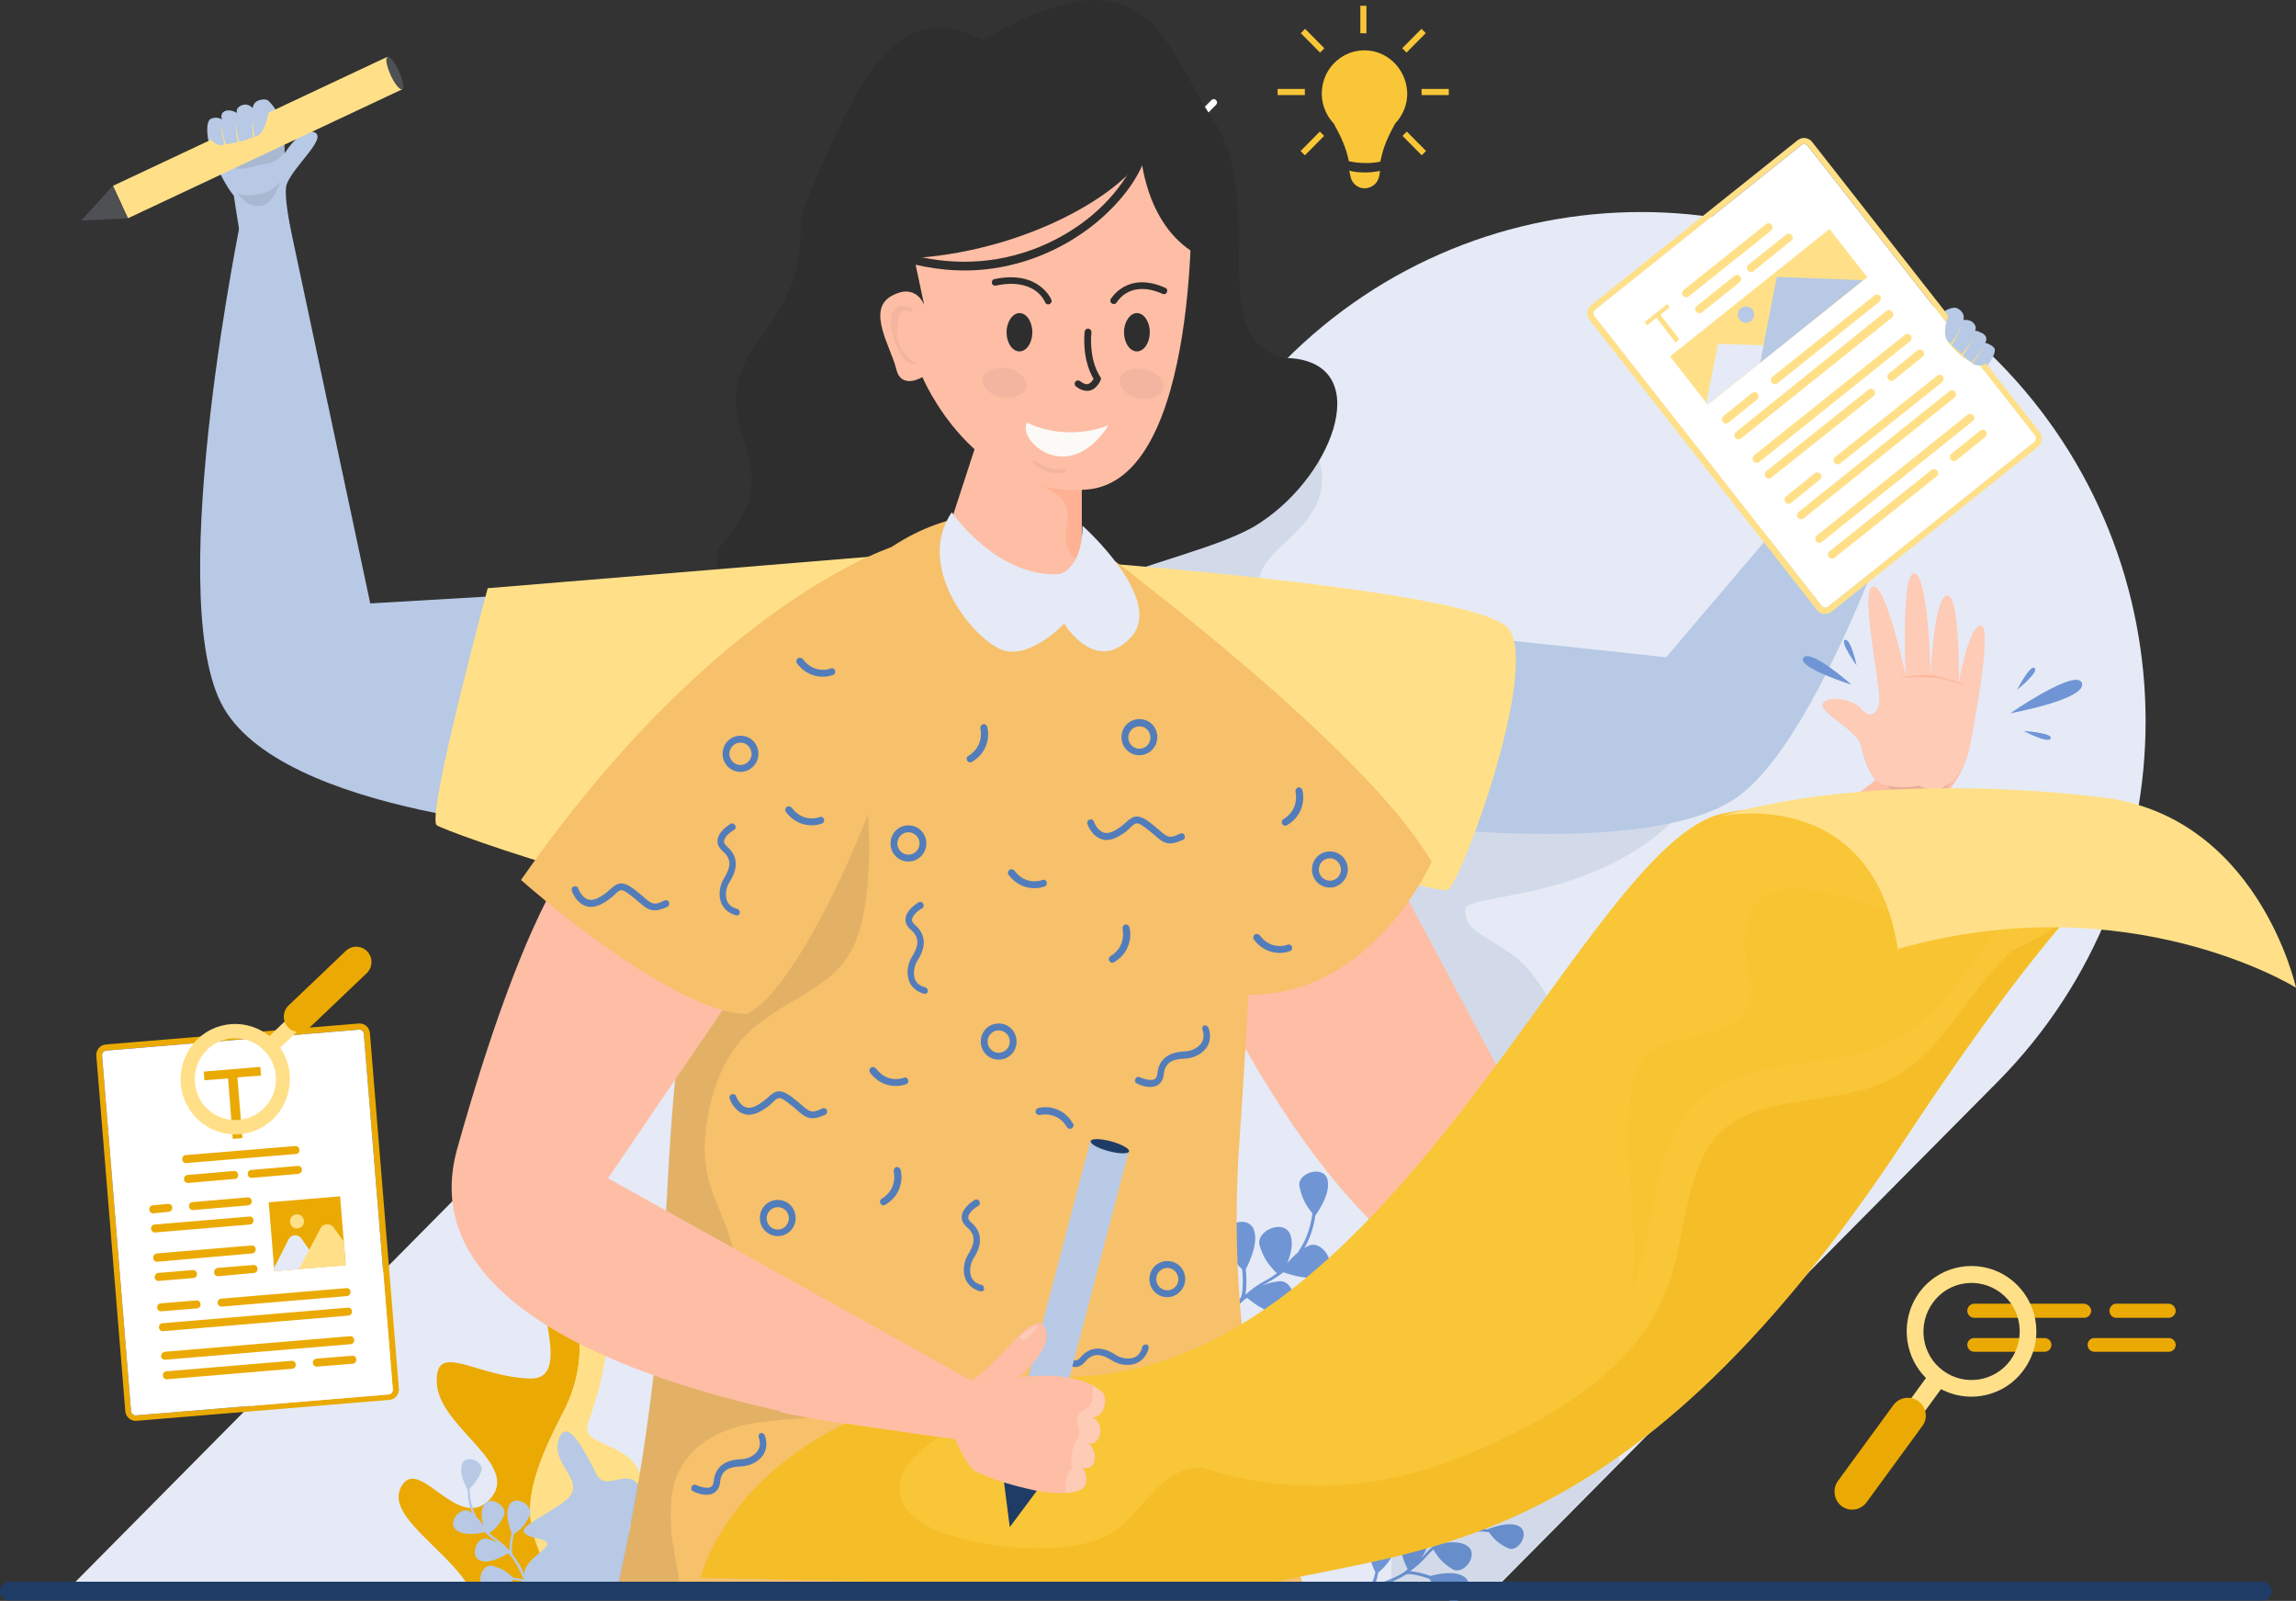 <svg id="image_5" viewBox="0 0 525 366" fill="none" xmlns="http://www.w3.org/2000/svg">
            <rect x="0" y="0" width="525" height="366" fill="#333333" stroke="none"/>
            <defs>
                <clipPath id="clip0_808_3422">
                    <rect width="525" height="366" fill="white"></rect>
                </clipPath>
            </defs>
            <style>
                @-webkit-keyframes lamp_img5 {
                    0% {
                        opacity: 0;
                    }

                    70% {
                        opacity: 1;
                    }

                    72.5% {
                        opacity: 0;
                    }

                    75% {
                        opacity: 1;
                    }

                    100% {
                        opacity: 0;
                    }

                }

                @keyframes lamp_img5 {
                    0% {
                        opacity: 0;
                    }

                    70% {
                        opacity: 1;
                    }

                    72.5% {
                        opacity: 0;
                    }

                    75% {
                        opacity: 1;
                    }

                    100% {
                        opacity: 0;
                    }

                }

                #image_5 .lamp {
                    -webkit-animation: lamp_img5 5s ease-in-out infinite;
                    animation: lamp_img5 5s ease-in-out infinite;
                }

                @-webkit-keyframes hand1_img5 {
                    0% {
                        -webkit-transform: rotate(0);
                        transform: rotate(0);
                    }

                    50% {
                        -webkit-transform: rotate(-5deg);
                        transform: rotate(-5deg);
                    }

                    100% {
                        -webkit-transform: rotate(0);
                        transform: rotate(0);
                    }
                }

                @keyframes hand1_img5 {
                    0% {
                        -webkit-transform: rotate(0);
                        transform: rotate(0);
                    }

                    50% {
                        -webkit-transform: rotate(-5deg);
                        transform: rotate(-5deg);
                    }

                    100% {
                        -webkit-transform: rotate(0);
                        transform: rotate(0);
                    }
                }

                #image_5 .hand1 {
                    -webkit-animation: hand1_img5 7s ease-in-out infinite;
                    animation: hand1_img5 7s ease-in-out infinite;
                    -webkit-transform-origin: 250px 250px;
                    -ms-transform-origin: 250px 250px;
                    transform-origin: 250px 250px;
                }

                @-webkit-keyframes hand2_img5 {
                    0% {
                        -webkit-transform: rotate(0);
                        transform: rotate(0);
                    }

                    50% {
                        -webkit-transform: rotate(-3deg);
                        transform: rotate(-3deg);
                    }

                    100% {
                        -webkit-transform: rotate(0);
                        transform: rotate(0);
                    }
                }

                @keyframes hand2_img5 {
                    0% {
                        -webkit-transform: rotate(0);
                        transform: rotate(0);
                    }

                    50% {
                        -webkit-transform: rotate(-3deg);
                        transform: rotate(-3deg);
                    }

                    100% {
                        -webkit-transform: rotate(0);
                        transform: rotate(0);
                    }
                }

                #image_5 .hand2 {
                    -webkit-animation: hand2_img5 5s ease-in-out infinite;
                    animation: hand2_img5 5s ease-in-out infinite;
                    -webkit-transform-origin: 250px 250px;
                    -ms-transform-origin: 250px 250px;
                    transform-origin: 250px 250px;
                }

                @-webkit-keyframes magn1_img5 {
                    0% {
                        -webkit-transform: translateX(0);
                        transform: translateX(0);
                    }

                    50% {
                        -webkit-transform: translateX(50px);
                        transform: translateX(50px);
                    }

                    100% {
                        -webkit-transform: translateX(0);
                        transform: translateX(0);
                    }
                }

                @keyframes magn1_img5 {
                    0% {
                        -webkit-transform: translateX(0);
                        transform: translateX(0);
                    }

                    50% {
                        -webkit-transform: translateX(50px);
                        transform: translateX(50px);
                    }

                    100% {
                        -webkit-transform: translateX(0);
                        transform: translateX(0);
                    }
                }

                #image_5 .magn1 {
                    -webkit-animation: magn1_img5 12s ease-in-out infinite;
                    animation: magn1_img5 12s ease-in-out infinite;
                }

                @-webkit-keyframes magn2_img5 {
                    0% {
                        -webkit-transform: translateY(0);
                        transform: translateY(0);
                    }

                    50% {
                        -webkit-transform: translateY(70px);
                        transform: translateY(70px);
                    }

                    100% {
                        -webkit-transform: translateY(0);
                        transform: translateY(0);
                    }
                }

                @keyframes magn2_img5 {
                    0% {
                        -webkit-transform: translateY(0);
                        transform: translateY(0);
                    }

                    50% {
                        -webkit-transform: translateY(70px);
                        transform: translateY(70px);
                    }

                    100% {
                        -webkit-transform: translateY(0);
                        transform: translateY(0);
                    }
                }

                #image_5 .magn2 {
                    -webkit-animation: magn2_img5 10s ease-in-out infinite;
                    animation: magn2_img5 10s ease-in-out infinite;
                }
            </style>
            <g clip-path="url(#clip0_808_3422)">
                <path d="M490.612 164.897C490.612 194.736 479.312 224.492 456.878 247.222L342.495 362.61H16.294L88.919 289.294L165.557 211.928L196.097 181.097L293.696 82.572C338.728 37.111 411.763 37.111 456.796 82.572C479.312 105.302 490.612 135.058 490.612 164.897Z" fill="#E5EAF6"></path>
                <path d="M106.932 362.279H124.945C125.272 360.874 125.272 359.552 124.699 358.147C121.015 348.889 117.821 343.93 128.711 323.018C136.08 308.967 131.249 296.816 127.319 290.286C117.985 289.873 132.805 315.414 121.26 315.166C108.733 314.835 99.317 306.239 99.89 316.323C100.463 326.407 119.295 334.92 112.008 342.773C104.721 350.625 95.715 332.358 91.702 339.962C88.264 346.41 101.282 353.601 106.932 362.279Z" fill="#EBAA03"></path>
                <path d="M124.699 358.147C125.273 359.552 125.273 360.875 124.945 362.28H133.133C135.753 356.246 146.725 347.65 146.806 340.128C146.888 329.466 132.642 331.119 134.361 325.746C136.08 320.291 145.333 296.734 130.267 291.031C129.121 290.617 128.138 290.369 127.319 290.287C131.25 296.817 136.08 308.967 128.711 323.018C117.74 343.848 121.015 348.807 124.699 358.147Z" fill="#FFE088"></path>
                <path d="M113.237 352.279C113.483 352.444 113.728 352.609 113.892 352.775C113.155 352.361 112.418 352.031 111.354 351.783C108.979 351.204 107.26 355.916 109.88 356.825C111.927 357.569 114.956 355.833 116.103 355.172C116.103 355.172 117.576 355.916 119.787 361.206C119.132 360.875 118.15 360.792 117.413 360.71C115.939 359.387 114.793 358.561 112.582 357.982C110.371 357.403 108.734 361.536 110.699 362.776H114.301C115.611 362.363 116.84 361.619 117.413 361.206C118.313 361.288 119.623 361.454 120.033 361.95C120.033 361.95 120.033 361.95 120.115 361.95C120.197 362.198 120.278 362.445 120.36 362.693H120.852C120.197 360.379 119.05 357.734 117.249 355.42C116.84 354.758 117.085 352.444 117.495 350.791C119.132 349.634 120.115 348.642 121.097 346.493C122.162 344.261 117.904 341.616 116.512 344.013C115.366 345.997 116.512 349.386 117.003 350.543C116.758 351.535 116.43 353.271 116.512 354.511C115.693 353.519 114.711 352.692 113.564 351.866C112.909 351.452 112.418 350.956 111.927 350.543C113.319 349.469 114.301 348.477 115.202 346.576C116.266 344.344 112.009 341.699 110.617 344.096C109.88 345.336 110.126 347.237 110.453 348.725C110.044 348.063 109.552 347.402 108.979 346.824C107.587 344.261 107.424 341.782 107.424 340.294C108.57 339.137 109.389 338.145 110.044 336.326C110.781 334.26 106.687 332.359 105.704 334.591C104.804 336.657 106.605 340.046 106.932 340.624C106.932 341.947 107.096 343.931 107.997 345.997C107.833 345.832 107.669 345.749 107.424 345.584C105.377 344.179 102.183 348.063 104.312 349.799C106.114 351.287 109.716 350.543 110.862 350.295C111.518 350.956 112.336 351.618 113.237 352.279Z" fill="#B7C9E4"></path>
                <path d="M120.606 362.114C120.77 362.362 148.69 362.114 148.69 362.114C148.69 362.114 153.521 356.163 145.333 351.782C140.748 349.302 148.772 344.756 146.234 339.962C143.696 335.168 138.537 341.285 136.409 337.069C134.198 332.771 129.613 323.183 127.73 329.217C125.846 335.168 135.017 338.888 128.958 343.351C122.899 347.815 115.448 350.046 122.817 351.699C130.35 353.353 116.676 356.163 120.606 362.114Z" fill="#B7C9E4"></path>
                <path d="M286.655 281.03C287.883 284.005 285.672 288.634 284.854 290.204C285.017 291.609 285.099 294.172 284.772 295.99C286.164 294.75 287.637 293.676 289.357 292.767C290.339 292.271 291.158 291.692 291.977 291.114C290.176 289.295 288.947 287.725 288.047 284.832C286.982 281.443 293.451 278.55 295.006 282.187C295.825 284.17 295.17 286.733 294.351 288.799C295.088 287.89 295.825 287.146 296.726 286.402C299.1 283.013 299.837 279.542 300.083 277.393C298.609 275.574 297.708 274.004 297.135 271.276C296.48 268.218 302.539 266.234 303.522 269.623C304.422 272.764 301.229 277.227 300.738 277.971C300.492 279.872 299.837 282.6 298.282 285.328C298.527 285.162 298.855 284.997 299.182 284.832C302.294 283.261 306.142 289.295 302.867 291.362C300.083 293.097 295.088 291.444 293.451 290.866C292.386 291.692 291.158 292.519 289.766 293.263C289.439 293.428 289.029 293.676 288.702 293.841C289.766 293.428 290.994 293.097 292.468 292.932C295.907 292.519 297.545 299.544 293.696 300.288C290.585 300.95 286.655 297.974 285.181 296.734C285.181 296.734 282.97 297.561 278.958 304.586C279.941 304.256 281.333 304.256 282.397 304.256C284.69 302.603 286.491 301.611 289.766 301.28C293.205 300.867 294.843 307.893 290.994 308.637C287.801 309.298 283.707 306.157 282.397 305C281.087 305 279.286 305 278.467 305.661H278.385C276.011 310.455 275.274 314.588 275.274 314.67C275.274 314.836 275.028 315.001 274.864 315.001H274.783C274.619 314.918 274.537 314.753 274.537 314.588C274.537 314.422 276.338 304.173 283.543 296.899C284.28 296.073 284.28 292.767 284.035 290.204C281.988 288.221 280.678 286.65 279.613 283.509C278.631 280.286 285.099 277.393 286.655 281.03Z" fill="#6F95D5"></path>
                <path d="M334.88 360.544C332.751 358.973 328.575 359.883 327.101 360.296C325.955 359.883 323.908 359.304 322.434 359.221C323.662 358.312 324.891 357.32 325.955 356.08C326.528 355.419 327.183 354.758 327.756 354.262C328.821 356.08 329.885 357.403 332.096 358.725C334.634 360.296 338.237 355.502 335.617 353.518C334.225 352.444 331.932 352.526 330.131 352.774C331.031 352.361 331.768 351.865 332.505 351.286C335.698 349.964 338.646 350.046 340.447 350.294C341.594 351.865 342.658 352.939 344.787 353.931C347.161 355.089 349.945 350.46 347.407 348.972C345.032 347.649 340.857 349.385 340.12 349.633C338.482 349.468 336.19 349.468 333.651 350.212C333.815 350.046 334.061 349.799 334.225 349.551C336.108 347.319 332.014 342.938 329.639 345.252C327.674 347.236 328.002 351.617 328.166 353.105C327.265 353.849 326.364 354.675 325.546 355.667C325.3 355.915 325.054 356.163 324.891 356.411C325.464 355.584 325.955 354.675 326.364 353.518C327.429 350.708 322.025 348.063 320.633 351.038C319.487 353.435 321.124 357.32 321.861 358.725C321.861 358.725 320.715 360.379 314.246 362.362C314.738 361.618 314.983 360.461 315.147 359.552C316.948 357.981 318.095 356.659 318.995 354.097C320.06 351.286 314.656 348.641 313.264 351.617C312.118 354.097 313.837 358.147 314.492 359.469C314.246 360.544 313.837 362.032 313.264 362.528C313.264 362.528 313.264 362.528 313.264 362.61C308.924 363.602 305.486 363.437 305.404 363.437C305.24 363.437 305.076 363.519 305.076 363.685V363.767C305.076 363.933 305.24 364.015 305.322 364.015C305.404 364.015 314.083 364.511 321.37 360.048C322.189 359.552 324.891 360.296 326.856 360.957C328.084 363.024 329.066 364.429 331.441 365.917C333.897 367.239 337.5 362.445 334.88 360.544Z" fill="#6F95D5"></path>
                <path d="M273.962 28.103L278.056 23.97C278.384 23.639 278.384 23.226 278.056 22.895C277.729 22.565 277.319 22.565 276.992 22.895L272.898 27.028L268.804 22.895C268.477 22.565 268.067 22.565 267.74 22.895C267.412 23.226 267.412 23.639 267.74 23.97L271.834 28.103L267.74 32.236C267.412 32.566 267.412 32.979 267.74 33.31C267.904 33.475 268.067 33.558 268.313 33.558C268.477 33.558 268.722 33.475 268.886 33.31L272.98 29.177L277.074 33.31C277.238 33.475 277.401 33.558 277.647 33.558C277.811 33.558 278.056 33.475 278.22 33.31C278.548 32.979 278.548 32.566 278.22 32.236L273.962 28.103Z" fill="white"></path>
                <path opacity="0.1" d="M444.023 177.626C442.959 179.94 421.998 217.549 420.934 219.863C418.395 225.566 415.448 231.022 410.944 235.402C407.833 238.461 403.903 240.527 399.809 242.015C390.966 245.156 380.732 245.734 371.643 243.255C367.631 242.098 363.701 240.279 360.672 237.303C356.905 233.584 354.613 228.542 351.583 224.327C350.109 222.26 348.472 220.359 346.425 218.706C344.214 216.97 341.758 215.648 339.383 214.16C336.927 212.589 334.88 211.019 335.044 207.795C335.208 203.084 388.019 208.126 397.68 158.367C398.581 153.573 333.488 184.321 331.032 180.106C326.119 171.592 318.423 165.145 310.89 159.028C307.123 155.97 303.193 152.912 299.509 149.771C296.07 146.795 292.304 143.572 289.765 139.687C287.964 137.042 287.063 133.901 288.373 130.76C289.602 127.785 292.222 125.635 294.432 123.486C297.134 120.924 299.918 118.196 301.31 114.642C303.111 110.179 302.211 105.137 300.082 100.921C297.298 95.631 292.959 91.499 288.537 87.531L245.306 131.173C250.955 139.439 256.769 147.705 261.436 156.631C271.425 175.56 277.893 196.141 285.917 215.896C294.023 235.816 330.622 249.619 335.863 270.531C341.103 291.443 316.785 318.719 317.849 340.21C318.177 347.484 318.259 354.757 318.095 362.031H342.822L370.415 334.176C368.777 329.795 364.602 305.247 368.368 302.354C414.629 266.894 453.93 187.627 444.023 177.626Z" fill="#274675"></path>
                <path opacity="0.5" d="M193.15 76.291H230.568C235.644 76.291 239.656 80.424 239.656 85.466V123.239C239.656 128.364 235.562 132.414 230.568 132.414H193.15C188.073 132.414 184.061 128.281 184.061 123.239V85.466C184.061 80.424 188.155 76.291 193.15 76.291Z" fill="#E7DED9"></path>
                <path d="M313.919 190.604L342.249 243.669L429.858 177.627L439.111 190.439C439.111 190.439 379.34 303.512 341.676 296.238C304.094 288.965 273.062 216.641 273.062 216.641L313.919 190.604Z" fill="#FEBEA5"></path>
                <path d="M450.409 170.771C450.082 172.176 449.673 173.498 449.181 174.738C447.626 178.458 445.497 180.855 445.497 180.855L428.876 206.147C423.308 207.47 421.67 189.203 420.36 188.955C420.36 188.955 427.238 181.599 429.94 179.284L429.858 179.202C428.794 178.623 427.729 176.97 426.911 174.986C426.338 173.581 425.928 172.093 425.601 170.605C424.946 166.968 415.775 162.918 416.84 160.852C417.904 158.868 423.881 159.777 425.764 162.174C427.648 164.571 429.776 162.836 429.776 159.943C429.776 155.397 425.273 134.567 428.303 134.071C431.332 133.576 435.753 154.322 435.753 154.322C435.753 154.322 434.689 130.021 437.882 131.096C441.075 132.17 441.485 154.57 441.485 154.57C441.485 154.57 442.14 136.799 445.169 136.138C448.199 135.477 447.953 155.893 447.953 155.893C447.953 155.893 450.082 143.412 452.866 142.998C455.732 142.502 451.556 164.985 450.409 170.771Z" fill="#FEBEA5"></path>
                <path opacity="0.1" d="M433.543 181.677C435.263 182.835 437.473 183 439.439 182.752C441.404 182.504 443.451 181.677 444.924 180.272C445.334 179.859 445.661 179.363 445.989 178.867C445.743 179.115 445.497 179.28 445.252 179.446C442.14 181.677 438.538 179.528 438.538 179.528C437.801 180.024 434.362 180.19 431.496 179.611C432.151 180.355 432.725 181.099 433.543 181.677Z" fill="#231F20"></path>
                <path opacity="0.2" d="M450.415 170.767C450.087 172.172 449.678 173.494 449.187 174.734C448.204 176.47 446.812 178.371 445.338 179.445C442.227 181.677 438.624 179.528 438.624 179.528C437.806 180.107 433.057 180.272 430.027 179.197L429.945 179.115C428.881 178.536 427.817 176.883 426.998 174.899C426.425 173.494 426.015 172.006 425.688 170.519C425.033 166.882 415.862 162.832 416.927 160.765C417.991 158.781 423.968 159.691 425.851 162.088C427.735 164.485 429.863 162.749 429.863 159.856C429.863 155.31 425.36 134.481 428.39 133.985C431.419 133.489 435.841 154.235 435.841 154.235C435.841 154.235 434.776 129.935 437.969 131.009C441.163 132.084 441.572 154.483 441.572 154.483C441.572 154.483 442.227 136.712 445.256 136.051C448.286 135.39 448.04 155.806 448.04 155.806C448.04 155.806 450.169 143.325 452.953 142.912C455.737 142.498 451.561 164.981 450.415 170.767Z" fill="white"></path>
                <path opacity="0.5" d="M449.345 156.88C448.117 156.384 446.888 155.971 445.66 155.64C444.432 155.31 443.204 154.979 441.976 154.897C440.748 154.814 439.438 154.814 438.127 154.814C436.817 154.814 435.589 154.979 434.279 155.145C435.507 154.731 436.817 154.566 438.046 154.401C439.356 154.318 440.666 154.318 441.894 154.401C443.204 154.566 444.432 154.897 445.66 155.31C447.052 155.64 448.28 156.219 449.345 156.88Z" fill="#FEA783"></path>
                <path d="M224.672 9.174C263.073 -13.06 265.775 10.001 277.483 27.524C290.093 45.956 274.863 78.275 293.859 81.829C314.492 82.242 305.568 108.113 288.128 119.52C279.694 125.223 260.125 129.025 251.365 133.902C237.2 143.325 211.081 148.119 191.43 144.73C171.616 141.92 158.188 130.926 166.048 123.239C182.178 104.228 157.942 97.285 174.072 77.035C187.091 59.181 180.786 54.056 184.47 45.791C196.097 18.514 204.612 -1.158 224.672 9.174Z" fill="#2E2E2E"></path>
                <g class="hand1">
                    <path d="M162.609 133.406L84.662 137.952L65.175 46.369L55.513 48.022C55.513 48.022 37.418 134.563 50.519 160.682C63.619 186.801 132.315 190.108 132.315 190.108L162.609 133.406Z" fill="#B7C9E4"></path>
                    <path d="M47.571 31.738C47.735 32.73 48.144 34.135 48.881 36.202C48.881 36.202 48.881 36.202 48.881 36.119C49.209 37.111 49.7 38.185 50.109 39.177C50.928 40.913 51.665 42.153 52.238 43.062C53.057 44.302 53.466 44.715 53.466 44.715C53.466 44.715 56.25 63.644 57.315 65.875C59.28 67.694 67.713 63.891 67.713 63.891C68.941 61.908 64.274 45.542 65.584 42.07C67.14 37.938 75 31.49 71.889 30.25C68.777 29.011 65.093 35.044 65.093 35.044C65.093 35.044 65.093 34.962 65.093 34.797C65.093 33.805 65.011 30.085 63.783 26.779C63.455 25.87 63.046 25.043 62.473 24.299C62.391 24.134 62.309 24.051 62.145 23.886C61.981 23.638 61.736 23.473 61.572 23.225L61.49 23.142C61.408 23.059 61.245 22.977 61.163 22.894C60.835 22.729 60.344 22.646 59.689 22.811C57.724 23.142 57.806 24.795 57.806 24.795C57.806 24.795 56.905 23.473 55.349 24.051C53.712 24.63 54.203 25.87 54.203 25.87C54.203 25.87 52.811 24.878 51.501 25.374C50.109 25.952 50.764 27.358 50.764 27.358C50.764 27.358 49.864 26.531 48.308 27.11C46.834 27.688 47.571 31.738 47.571 31.738Z" fill="#B7C9E4"></path>
                    <path opacity="0.1" d="M54.203 44.054C55.513 44.963 57.97 44.633 60.18 44.137C61.9 43.723 63.21 42.649 64.111 41.574C64.029 41.905 63.865 42.153 63.783 42.484C63.455 43.227 62.063 46.699 59.771 47.03C56.25 47.526 54.94 44.55 54.203 44.219C54.203 44.137 54.203 44.137 54.203 44.054Z" fill="#231F20"></path>
                    <path opacity="0.1" d="M50.026 34.219C50.599 34.715 51.173 40.005 57.395 38.186C60.834 37.194 63.045 37.773 65.092 34.715C65.092 33.723 65.01 30.003 63.782 26.697C62.717 26.449 61.899 26.118 61.653 25.705C60.67 24.217 61.817 28.763 59.524 30.665C57.805 32.07 52.974 32.896 51.664 33.062C49.289 33.475 48.225 31.326 48.225 31.326C48.225 31.326 49.453 33.723 50.026 34.219Z" fill="#231F20"></path>
                    <path d="M88.631 12.96L25.839 42.483L29.261 49.901L92.053 20.378L88.631 12.96Z" fill="#FFE088"></path>
                    <path d="M25.791 42.483L29.23 49.922L18.586 50.418L25.791 42.483Z" fill="#4E5054"></path>
                    <path d="M91.212 16.282C92.113 18.348 92.522 20.167 91.949 20.415C91.458 20.663 90.23 19.175 89.329 17.191C88.428 15.125 88.019 13.306 88.592 13.059C89.083 12.728 90.311 14.216 91.212 16.282Z" fill="#4E5054"></path>
                    <path d="M61.408 25.54C61.408 25.54 60.671 31.491 57.724 31.408C57.724 31.408 55.595 32.317 54.858 32.483C53.794 32.731 50.437 33.227 50.437 33.227C50.437 33.227 48.062 32.896 47.816 30.499C47.571 28.102 49.454 26.779 50.764 27.358C50.764 27.358 52.238 24.713 54.203 25.87C54.203 25.87 55.431 23.308 57.806 24.713C57.806 24.796 60.508 23.308 61.408 25.54Z" fill="#B7C9E4"></path>
                    <path d="M51.338 33.227C51.092 33.227 50.764 33.227 50.519 33.227C50.764 33.144 51.01 33.144 51.338 33.061C51.092 32.235 50.928 31.408 50.764 30.582C50.601 29.672 50.601 28.763 50.601 27.854C50.601 28.763 50.764 29.672 50.928 30.499C51.092 31.326 51.338 32.152 51.665 32.896C51.665 32.896 51.665 32.979 51.665 33.061C52.075 32.979 52.484 32.896 52.893 32.813C53.385 32.731 53.876 32.565 54.367 32.483C54.203 31.656 54.039 30.83 53.958 29.92C53.876 29.011 53.876 28.019 53.958 27.027C53.876 28.019 53.958 28.928 54.121 29.838C54.285 30.747 54.449 31.573 54.695 32.4C54.858 32.4 55.022 32.317 55.186 32.317C55.923 32.152 56.66 31.904 57.397 31.656C57.56 31.573 57.724 31.573 57.888 31.491C57.724 30.582 57.724 29.672 57.724 28.763C57.724 27.854 57.806 26.862 57.97 25.87C57.806 26.862 57.806 27.771 57.888 28.68C57.97 29.59 58.051 30.416 58.215 31.243V31.326C58.297 31.326 58.379 31.243 58.461 31.243C58.788 31.078 59.198 30.995 59.525 30.747C58.87 31.243 58.133 31.573 57.478 31.904C56.742 32.235 56.005 32.4 55.268 32.648C54.531 32.813 53.712 32.979 52.975 33.061L51.829 33.227C51.747 33.227 51.665 33.227 51.665 33.227C51.419 33.227 51.338 33.227 51.338 33.227Z" fill="#FFE088"></path>
                    <path d="M214.766 125.966L111.518 134.479C111.518 134.479 97.599 185.974 99.809 188.619C100.874 189.859 161.954 211.68 182.096 207.051C205.268 201.678 214.766 125.966 214.766 125.966Z" fill="#FFE088"></path>
                </g>
                <g class="hand2">
                    <path d="M323.252 144.068L380.976 150.268L433.787 88.193L441.238 93.648C441.238 93.648 419.54 165.559 397.679 181.925C375.817 198.291 304.502 186.636 304.502 186.636L323.252 144.068Z" fill="#B7C9E4"></path>
                    <path d="M454.583 83.4C454.01 84.144 453.109 85.219 451.635 86.624C450.899 87.368 450.08 88.029 449.261 88.69C447.787 89.847 446.723 90.591 445.904 91.004C444.676 91.748 444.185 91.831 444.185 91.831C444.185 91.831 434.114 106.626 432.23 108.032C429.856 108.775 424.37 101.998 424.37 101.998C424.124 99.849 434.85 88.112 435.26 84.557C435.669 80.424 431.739 71.663 434.85 71.911C437.962 72.159 438.535 78.771 438.535 78.771C438.535 78.771 438.535 78.689 438.617 78.523C439.026 77.697 440.664 74.556 443.038 72.407C443.693 71.828 444.43 71.25 445.167 70.836C445.331 70.754 445.413 70.671 445.577 70.671C445.822 70.588 446.068 70.423 446.313 70.423C446.313 70.423 446.395 70.423 446.477 70.423C446.641 70.423 446.723 70.341 446.887 70.341C447.214 70.341 447.705 70.506 448.115 70.836C449.589 71.994 448.852 73.399 448.852 73.399C448.852 73.399 450.162 72.737 451.226 73.812C452.372 75.052 451.39 75.879 451.39 75.879C451.39 75.879 452.946 75.63 453.846 76.622C454.747 77.697 453.682 78.606 453.682 78.606C453.682 78.606 454.747 78.275 455.893 79.433C456.876 80.342 454.583 83.4 454.583 83.4Z" fill="#B7C9E4"></path>
                    <path opacity="0.1" d="M443.939 91.004C442.466 91.252 440.501 89.93 438.863 88.524C437.553 87.45 436.98 85.962 436.652 84.639C436.652 84.97 436.57 85.218 436.57 85.549C436.57 86.375 436.325 89.847 438.044 91.004C440.828 92.905 443.121 91.004 443.857 91.004C443.857 91.004 443.858 91.004 443.939 91.004Z" fill="#231F20"></path>
                    <path opacity="0.1" d="M451.553 84.391C450.898 84.556 448.196 88.689 443.693 84.639C441.237 82.325 439.108 81.911 438.617 78.522C439.026 77.696 440.664 74.555 443.038 72.406C444.021 72.654 444.839 72.737 445.249 72.489C446.641 71.662 443.857 74.968 445.003 77.613C445.822 79.514 449.588 82.242 450.653 82.986C452.454 84.308 454.255 82.986 454.255 82.986C454.255 82.986 452.208 84.308 451.553 84.391Z" fill="#231F20"></path>
                    <path d="M465.965 102.162L418.803 139.853C417.739 140.68 416.265 140.514 415.446 139.44L363.454 73.15C362.635 72.076 362.799 70.588 363.863 69.761L411.025 32.07C412.089 31.244 413.563 31.409 414.382 32.483L466.374 98.773C467.193 99.765 467.029 101.336 465.965 102.162ZM364.764 70.836C364.354 71.166 364.272 71.828 364.6 72.241L416.592 138.531C416.92 138.944 417.575 139.027 417.984 138.696L465.146 101.005C465.555 100.674 465.637 100.013 465.31 99.6L413.317 33.31C412.99 32.897 412.335 32.814 411.925 33.145L364.764 70.836Z" fill="#FFE088"></path>
                    <path d="M364.763 70.836C364.354 71.167 364.272 71.828 364.599 72.241L416.592 138.531C416.919 138.945 417.574 139.027 417.984 138.697L465.145 101.006C465.555 100.675 465.636 100.014 465.309 99.6L413.317 33.31C412.989 32.897 412.334 32.815 411.925 33.145L364.763 70.836Z" fill="white"></path>
                    <path d="M397.761 64.553L389.164 71.414C388.754 71.744 388.181 71.662 387.854 71.248C387.526 70.835 387.608 70.256 388.017 69.926L396.615 63.065C397.024 62.735 397.597 62.817 397.925 63.231C398.252 63.561 398.17 64.222 397.761 64.553Z" fill="#FFE088"></path>
                    <path d="M409.551 55.048L400.954 61.991C400.545 62.321 399.972 62.239 399.644 61.825C399.317 61.412 399.398 60.834 399.808 60.503L408.405 53.643C408.814 53.312 409.388 53.395 409.715 53.808C410.043 54.139 409.961 54.717 409.551 55.048Z" fill="#FFE088"></path>
                    <path d="M404.966 52.734L386.135 67.777C385.725 68.108 385.152 68.025 384.824 67.612C384.497 67.198 384.579 66.62 384.988 66.289L403.82 51.246C404.229 50.915 404.803 50.998 405.13 51.411C405.458 51.825 405.376 52.403 404.966 52.734Z" fill="#FFE088"></path>
                    <path d="M378.766 72.654L376.637 74.39L376.064 73.646L381.222 69.513L381.795 70.257L379.666 71.993L384.006 77.531L383.105 78.274L378.766 72.654Z" fill="#FFE088"></path>
                    <path d="M401.773 91.334L395.223 96.624C394.813 96.954 394.24 96.871 393.913 96.458C393.585 96.045 393.667 95.466 394.076 95.136L400.627 89.846C401.036 89.515 401.609 89.598 401.937 90.011C402.264 90.424 402.182 91.003 401.773 91.334Z" fill="#FFE088"></path>
                    <path d="M429.693 69.017L406.44 87.615C406.031 87.945 405.457 87.863 405.13 87.449C404.802 87.036 404.884 86.457 405.294 86.127L428.629 67.529C429.038 67.199 429.611 67.281 429.939 67.695C430.184 68.108 430.103 68.686 429.693 69.017Z" fill="#FFE088"></path>
                    <path d="M432.558 72.653L398.088 100.26C397.678 100.591 397.105 100.508 396.778 100.095C396.45 99.682 396.532 99.103 396.941 98.773L431.33 71.083C431.739 70.752 432.313 70.835 432.64 71.248C433.049 71.662 432.968 72.323 432.558 72.653Z" fill="#FFE088"></path>
                    <path d="M431.903 85.382L438.454 80.092C438.863 79.761 439.436 79.844 439.764 80.257C440.091 80.671 440.009 81.249 439.6 81.58L433.05 86.87C432.64 87.201 432.067 87.118 431.74 86.705C431.412 86.374 431.494 85.713 431.903 85.382Z" fill="#FFE088"></path>
                    <path d="M403.901 107.7L427.236 89.103C427.646 88.772 428.219 88.855 428.546 89.268C428.874 89.681 428.792 90.26 428.383 90.591L405.048 109.188C404.638 109.519 404.065 109.436 403.737 109.023C403.492 108.692 403.492 108.031 403.901 107.7Z" fill="#FFE088"></path>
                    <path d="M401.118 104.063L435.588 76.538C435.997 76.208 436.571 76.29 436.898 76.704C437.226 77.117 437.144 77.696 436.734 78.026L402.264 105.633C401.854 105.964 401.281 105.881 400.954 105.468C400.626 105.055 400.708 104.393 401.118 104.063Z" fill="#FFE088"></path>
                    <path d="M416.101 109.683L409.551 114.973C409.141 115.303 408.568 115.221 408.24 114.807C407.913 114.394 407.995 113.816 408.404 113.485L414.954 108.195C415.364 107.864 415.937 107.947 416.264 108.36C416.592 108.691 416.592 109.352 416.101 109.683Z" fill="#FFE088"></path>
                    <path d="M444.103 87.366L420.768 105.964C420.359 106.294 419.785 106.212 419.458 105.798C419.13 105.385 419.212 104.807 419.622 104.476L442.957 85.878C443.366 85.548 443.939 85.63 444.267 86.044C444.513 86.374 444.513 87.036 444.103 87.366Z" fill="#FFE088"></path>
                    <path d="M446.888 90.92L412.417 118.527C412.008 118.858 411.434 118.775 411.107 118.362C410.779 117.948 410.861 117.37 411.271 117.039L445.741 89.432C446.151 89.102 446.724 89.184 447.051 89.597C447.379 90.011 447.297 90.589 446.888 90.92Z" fill="#FFE088"></path>
                    <path d="M446.231 103.731L452.781 98.441C453.191 98.111 453.764 98.193 454.092 98.606C454.419 99.02 454.337 99.598 453.928 99.929L447.378 105.219C446.968 105.55 446.395 105.467 446.068 105.054C445.74 104.64 445.822 104.062 446.231 103.731Z" fill="#FFE088"></path>
                    <path d="M418.312 126.048L441.647 107.45C442.056 107.12 442.629 107.202 442.957 107.616C443.284 108.029 443.203 108.607 442.793 108.938L419.458 127.536C419.049 127.866 418.475 127.784 418.148 127.37C417.82 126.957 417.902 126.378 418.312 126.048Z" fill="#FFE088"></path>
                    <path d="M415.445 122.412L449.916 94.805C450.325 94.474 450.898 94.557 451.226 94.97C451.553 95.383 451.472 95.962 451.062 96.293L416.592 123.9C416.182 124.23 415.609 124.148 415.282 123.734C414.954 123.321 415.036 122.742 415.445 122.412Z" fill="#FFE088"></path>
                    <path d="M418.325 52.359L381.859 81.5L390.499 92.517L426.965 63.377L418.325 52.359Z" fill="#FFE088"></path>
                    <path d="M407.259 79.101L390.474 92.491L390.146 92.16L392.848 78.605L403.247 78.936L407.259 79.101Z" fill="#E5EAF6"></path>
                    <path d="M426.008 64.058L402.509 82.904L403.246 78.936L406.275 63.315L426.008 64.058Z" fill="#B7C9E4"></path>
                    <path d="M400.709 70.752C401.364 71.579 401.2 72.736 400.382 73.397C399.563 74.059 398.417 73.893 397.762 73.067C397.107 72.24 397.27 71.083 398.089 70.422C398.908 69.843 400.054 70.008 400.709 70.752Z" fill="#B7C9E4"></path>
                    <path d="M446.15 70.753C446.15 70.753 443.202 76.373 445.823 78.605C445.823 78.605 447.624 80.506 448.115 80.919C448.934 81.663 451.554 83.399 451.554 83.399C451.554 83.399 453.683 84.143 454.911 82.242C456.139 80.341 455.075 78.357 453.765 78.357C453.765 78.357 453.601 75.547 451.554 75.629C451.554 75.629 451.636 72.984 448.934 73.15C448.934 73.232 447.87 69.347 446.15 70.753Z" fill="#B7C9E4"></path>
                    <path d="M450.817 83.069C451.063 83.235 451.308 83.317 451.554 83.483C451.39 83.317 451.145 83.152 450.981 82.987C451.554 82.408 452.045 81.829 452.455 81.168C452.946 80.507 453.355 79.763 453.765 78.936C453.355 79.68 452.864 80.424 452.373 81.085C451.882 81.747 451.308 82.325 450.817 82.821L450.735 82.904C450.408 82.656 450.162 82.408 449.835 82.16C449.507 81.829 449.098 81.581 448.77 81.251C449.261 80.672 449.753 80.011 450.162 79.267C450.653 78.523 451.063 77.697 451.39 76.787C451.063 77.614 450.572 78.441 450.08 79.102C449.589 79.763 449.098 80.424 448.525 81.003C448.443 80.92 448.279 80.838 448.197 80.672C447.624 80.176 447.133 79.68 446.56 79.184C446.478 79.102 446.314 78.936 446.232 78.854C446.723 78.192 447.133 77.449 447.542 76.705C447.951 75.878 448.279 75.052 448.525 74.142C448.197 74.969 447.87 75.796 447.46 76.539C447.051 77.283 446.56 77.945 446.068 78.523C446.068 78.523 446.068 78.523 446.068 78.606C445.986 78.523 445.904 78.441 445.904 78.441C445.659 78.192 445.413 77.862 445.168 77.614C445.495 78.275 445.986 78.854 446.478 79.432C446.969 80.011 447.542 80.507 448.033 81.003C448.606 81.499 449.18 81.912 449.835 82.325L450.735 82.904C450.817 82.904 450.817 82.987 450.899 82.987C450.735 83.069 450.817 83.069 450.817 83.069Z" fill="#FFE088"></path>
                    <path d="M239.655 127.786C239.655 127.786 337.663 134.481 344.95 143.738C352.155 152.996 333.978 202.176 331.031 203.499C329.393 204.16 286.653 194.324 269.459 179.942C254.639 167.626 239.655 127.786 239.655 127.786Z" fill="#FFE088"></path>
                </g>
                <path d="M254.967 128.364C254.967 128.364 312.364 171.097 327.347 197.051C327.347 197.051 312.691 230.361 281.823 227.22C250.955 224.162 254.967 128.364 254.967 128.364Z" fill="#F7C06B"></path>
                <path d="M234.498 118.28C234.498 118.28 196.507 107.287 173.499 168.535C142.222 251.935 161.136 274.252 141.076 363.685C193.723 363.685 298.69 363.685 298.69 363.685C298.69 363.685 279.367 322.853 283.297 262.68C287.882 192.588 293.204 138.696 234.498 118.28Z" fill="#F7C06B"></path>
                <path opacity="0.1" d="M154.257 338.805C155.158 335.747 156.959 333.184 159.334 331.035C164.901 326.076 172.189 325.167 179.23 324.588C185.535 324.009 193.067 324.009 198.471 320.207C186.517 316.818 172.844 317.232 162.936 308.883C162.773 308.718 162.609 308.47 162.773 308.222C165.475 301.692 169.159 295.245 168.095 287.889C167.112 281.028 163.182 275.077 161.708 268.382C160.562 262.761 161.299 256.81 162.691 251.355C164.164 245.734 166.785 240.279 170.96 236.229C174.317 233.005 178.247 230.691 182.178 228.377C185.862 226.145 189.71 223.913 192.494 220.524C196.015 216.309 197.243 211.019 197.98 205.646C198.963 198.207 198.881 190.686 198.308 183.164C198.062 179.527 197.652 175.89 197.243 172.253C195.442 176.717 192.085 180.436 188.564 183.66C184.88 187.049 180.786 190.024 176.61 192.917C172.27 195.976 168.013 199.034 163.591 201.927C163.182 202.257 162.691 202.505 162.281 202.836C146.97 260.282 158.024 287.889 140.993 363.684H155.649C154.994 358.808 153.766 353.931 153.438 348.972C153.275 345.583 153.357 342.111 154.257 338.805Z" fill="#2E2E2E"></path>
                <path d="M131.004 196.059C131.004 196.059 120.033 207.383 104.558 262.597C89.083 317.729 218.45 329.135 218.45 329.135L222.052 315.662L139.028 269.375L173.335 219.038L131.004 196.059Z" fill="#FEBEA5"></path>
                <path d="M205.35 124.562C205.35 124.562 164.329 136.382 119.132 201.184C119.132 201.184 152.784 231.188 170.633 231.849C186.108 225.733 221.971 140.928 205.35 124.562Z" fill="#F7C06B"></path>
                <path d="M221.807 174.321C221.561 174.321 221.315 174.155 221.152 173.907C220.906 173.494 221.07 172.998 221.397 172.833C225.164 170.518 224.181 166.716 224.181 166.551C224.099 166.138 224.345 165.724 224.754 165.559C225.164 165.476 225.573 165.724 225.737 166.138C226.228 167.873 226.146 171.841 222.298 174.155C222.052 174.238 221.97 174.321 221.807 174.321Z" fill="#527DBA"></path>
                <path d="M254.313 220.112C254.067 220.112 253.821 219.946 253.658 219.699C253.412 219.285 253.576 218.789 253.903 218.624C257.669 216.31 256.687 212.507 256.687 212.342C256.605 211.929 256.851 211.516 257.26 211.35C257.669 211.268 258.079 211.516 258.243 211.929C258.734 213.665 258.652 217.632 254.804 219.947C254.64 220.029 254.476 220.112 254.313 220.112Z" fill="#527DBA"></path>
                <path d="M293.859 188.785C293.613 188.785 293.368 188.62 293.204 188.372C292.958 187.958 293.122 187.462 293.45 187.297C297.216 184.983 296.234 181.181 296.234 181.015C296.152 180.602 296.397 180.189 296.807 180.023C297.216 179.941 297.626 180.189 297.789 180.602C298.281 182.338 298.199 186.305 294.35 188.62C294.187 188.702 294.023 188.785 293.859 188.785Z" fill="#527DBA"></path>
                <path d="M245.47 257.307C245.47 257.555 245.306 257.803 245.061 257.968C244.651 258.216 244.16 258.051 243.996 257.72C241.704 253.918 237.937 254.91 237.774 254.91C237.364 254.993 236.955 254.745 236.791 254.331C236.709 253.918 236.955 253.505 237.364 253.34C239.084 252.844 243.014 252.926 245.306 256.811C245.47 256.976 245.47 257.142 245.47 257.307Z" fill="#527DBA"></path>
                <path d="M201.993 275.574C201.747 275.574 201.502 275.409 201.338 275.161C201.092 274.748 201.256 274.252 201.584 274.086C205.35 271.772 204.367 267.97 204.367 267.805C204.286 267.391 204.531 266.978 204.941 266.813C205.35 266.73 205.759 266.978 205.923 267.391C206.414 269.127 206.332 273.095 202.484 275.409C202.321 275.574 202.157 275.574 201.993 275.574Z" fill="#527DBA"></path>
                <path d="M230.485 199.613C230.485 199.365 230.567 199.035 230.812 198.869C231.14 198.621 231.631 198.704 231.959 199.035C234.579 202.589 238.181 201.266 238.345 201.184C238.755 201.018 239.246 201.266 239.328 201.68C239.491 202.093 239.246 202.589 238.836 202.671C237.117 203.333 233.269 203.581 230.567 199.944C230.485 199.944 230.485 199.778 230.485 199.613Z" fill="#527DBA"></path>
                <path d="M182.096 151.26C182.096 151.012 182.178 150.681 182.424 150.516C182.752 150.268 183.243 150.35 183.57 150.681C186.19 154.235 189.875 152.913 189.957 152.83C190.366 152.665 190.857 152.913 190.939 153.326C191.103 153.739 190.857 154.235 190.448 154.318C188.729 154.979 184.88 155.227 182.178 151.59C182.178 151.59 182.178 151.425 182.096 151.26Z" fill="#527DBA"></path>
                <path d="M179.558 185.231C179.558 184.983 179.64 184.653 179.885 184.487C180.213 184.239 180.704 184.322 181.032 184.653C183.652 188.207 187.336 186.884 187.418 186.802C187.827 186.636 188.319 186.884 188.401 187.298C188.564 187.711 188.319 188.207 187.909 188.29C186.19 188.951 182.342 189.199 179.64 185.562C179.64 185.562 179.64 185.397 179.558 185.231Z" fill="#527DBA"></path>
                <path d="M286.572 214.409C286.572 214.161 286.654 213.83 286.9 213.665C287.227 213.417 287.719 213.499 288.046 213.83C290.666 217.384 294.351 216.062 294.433 215.979C294.842 215.814 295.333 216.062 295.415 216.475C295.579 216.888 295.333 217.384 294.924 217.467C293.204 218.128 289.356 218.376 286.654 214.739C286.654 214.657 286.572 214.574 286.572 214.409Z" fill="#527DBA"></path>
                <path d="M198.799 244.827C198.799 244.579 198.881 244.248 199.126 244.083C199.454 243.835 199.945 243.918 200.273 244.248C202.893 247.802 206.495 246.48 206.659 246.397C207.068 246.232 207.56 246.48 207.642 246.893C207.805 247.306 207.56 247.802 207.15 247.885C205.431 248.546 201.583 248.794 198.881 245.157C198.881 245.157 198.799 244.992 198.799 244.827Z" fill="#527DBA"></path>
                <path d="M266.512 334.837C266.512 334.589 266.594 334.259 266.839 334.093C267.167 333.845 267.658 333.928 267.986 334.259C270.606 337.813 274.29 336.49 274.372 336.408C274.781 336.242 275.273 336.49 275.355 336.904C275.518 337.317 275.273 337.813 274.863 337.896C273.144 338.557 269.296 338.805 266.594 335.168C266.594 335.168 266.512 335.003 266.512 334.837Z" fill="#527DBA"></path>
                <path d="M267.576 192.835C266.102 192.835 265.119 191.926 263.891 190.851C263.318 190.356 262.663 189.777 261.844 189.198C259.961 187.793 259.716 188.041 258.487 189.198C257.832 189.86 256.85 190.686 255.376 191.43C253.984 192.091 252.756 192.257 251.61 191.761C249.563 190.934 248.662 188.537 248.662 188.372C248.498 187.958 248.744 187.463 249.153 187.38C249.563 187.215 250.054 187.463 250.136 187.876C250.136 187.876 250.791 189.694 252.183 190.273C252.92 190.603 253.738 190.438 254.639 190.025C255.949 189.364 256.768 188.62 257.423 188.041C258.979 186.636 260.043 185.892 262.827 187.958C263.728 188.62 264.383 189.198 264.956 189.694C266.839 191.347 267.412 191.843 269.786 190.603C270.196 190.438 270.687 190.521 270.851 190.934C271.015 191.347 270.933 191.843 270.523 192.009C269.295 192.505 268.395 192.835 267.576 192.835Z" fill="#527DBA"></path>
                <path d="M149.673 208.127C148.199 208.127 147.216 207.218 145.988 206.143C145.415 205.647 144.76 205.069 143.941 204.49C142.058 203.085 141.812 203.333 140.584 204.49C139.929 205.151 138.947 205.978 137.473 206.722C136.081 207.383 134.853 207.548 133.706 207.052C131.659 206.226 130.759 203.829 130.759 203.664C130.595 203.25 130.841 202.754 131.25 202.672C131.659 202.506 132.151 202.754 132.233 203.168C132.233 203.168 132.888 204.986 134.279 205.565C135.016 205.895 135.835 205.73 136.736 205.317C138.046 204.655 138.865 203.911 139.52 203.333C141.075 201.928 142.14 201.184 144.924 203.25C145.824 203.911 146.479 204.49 147.052 204.986C148.936 206.639 149.509 207.135 151.883 205.895C152.293 205.73 152.784 205.813 152.948 206.226C153.111 206.639 153.03 207.135 152.62 207.3C151.392 207.879 150.491 208.127 149.673 208.127Z" fill="#527DBA"></path>
                <path d="M185.78 255.655C184.306 255.655 183.324 254.745 182.096 253.671C181.522 253.175 180.867 252.596 180.049 252.018C178.166 250.613 177.92 250.861 176.692 252.018C176.037 252.679 175.054 253.506 173.58 254.25C172.188 254.911 170.96 255.076 169.814 254.58C167.767 253.754 166.866 251.357 166.866 251.191C166.703 250.778 166.948 250.282 167.358 250.199C167.767 250.034 168.258 250.282 168.34 250.695C168.34 250.695 168.995 252.514 170.387 253.092C171.124 253.423 171.943 253.258 172.843 252.844C174.154 252.183 174.972 251.439 175.627 250.861C177.183 249.455 178.247 248.712 181.031 250.778C181.932 251.439 182.587 252.018 183.16 252.514C185.043 254.167 185.616 254.663 187.991 253.423C188.4 253.258 188.891 253.34 189.055 253.754C189.219 254.167 189.137 254.663 188.728 254.828C187.5 255.407 186.599 255.655 185.78 255.655Z" fill="#527DBA"></path>
                <path d="M211.49 227.22C211.408 227.22 211.326 227.22 211.326 227.22C209.197 226.641 208.297 225.319 207.887 224.327C207.15 222.426 207.642 220.194 208.46 218.872C209.934 216.475 210.507 214.491 208.297 212.59C207.15 211.598 206.987 210.689 207.068 210.028C207.232 207.961 209.77 206.473 210.016 206.308C210.426 206.06 210.917 206.225 211.081 206.639C211.326 207.052 211.162 207.548 210.753 207.713C210.18 208.044 208.706 209.118 208.542 210.193C208.542 210.358 208.46 210.771 209.197 211.433C212.882 214.574 210.589 218.376 209.689 219.781C209.115 220.773 208.706 222.426 209.197 223.831C209.607 224.823 210.344 225.402 211.572 225.732C211.981 225.815 212.227 226.311 212.145 226.724C212.145 226.972 211.817 227.22 211.49 227.22Z" fill="#527DBA"></path>
                <path d="M168.504 209.284C168.422 209.284 168.34 209.284 168.34 209.284C166.211 208.706 165.311 207.383 164.901 206.391C164.165 204.49 164.656 202.259 165.475 200.936C166.948 198.539 167.521 196.555 165.311 194.654C164.165 193.663 164.001 192.753 164.083 192.092C164.246 190.026 166.785 188.538 167.03 188.373C167.44 188.125 167.931 188.29 168.095 188.703C168.34 189.116 168.177 189.612 167.767 189.778C167.194 190.108 165.72 191.183 165.556 192.257C165.556 192.423 165.475 192.836 166.211 193.497C169.896 196.638 167.603 200.44 166.703 201.845C166.13 202.837 165.72 204.49 166.211 205.896C166.621 206.887 167.358 207.466 168.586 207.797C168.995 207.879 169.241 208.375 169.159 208.789C169.159 209.036 168.832 209.284 168.504 209.284Z" fill="#527DBA"></path>
                <path d="M224.345 295.246C224.263 295.246 224.181 295.246 224.181 295.246C222.052 294.668 221.151 293.345 220.742 292.353C220.005 290.452 220.496 288.221 221.315 286.898C222.789 284.501 223.362 282.517 221.151 280.616C220.005 279.624 219.841 278.715 219.923 278.054C220.087 275.988 222.625 274.5 222.871 274.335C223.28 274.087 223.771 274.252 223.935 274.665C224.181 275.078 224.017 275.574 223.608 275.74C223.035 276.07 221.561 277.145 221.397 278.219C221.397 278.385 221.315 278.798 222.052 279.459C225.737 282.6 223.444 286.402 222.543 287.807C221.97 288.799 221.561 290.452 222.052 291.858C222.461 292.849 223.198 293.428 224.427 293.759C224.836 293.841 225.082 294.337 225 294.75C225.082 294.998 224.754 295.246 224.345 295.246Z" fill="#527DBA"></path>
                <path d="M276.256 234.824C276.256 234.907 276.338 234.907 276.338 234.989C277.075 237.056 276.501 238.544 275.928 239.453C274.782 241.106 272.735 241.933 271.097 242.015C268.314 242.098 266.349 242.759 266.103 245.652C265.939 247.14 265.202 247.801 264.629 248.132C262.828 249.124 260.208 247.884 259.962 247.718C259.553 247.553 259.389 247.057 259.635 246.644C259.798 246.231 260.29 246.065 260.699 246.313C261.272 246.561 263.073 247.222 263.974 246.727C264.138 246.644 264.547 246.396 264.629 245.487C265.12 240.61 269.542 240.445 271.179 240.362C272.326 240.279 273.881 239.701 274.7 238.461C275.273 237.634 275.355 236.56 274.946 235.403C274.782 234.989 275.028 234.494 275.437 234.411C275.683 234.411 276.092 234.576 276.256 234.824Z" fill="#527DBA"></path>
                <path d="M262.664 308.058C262.664 308.141 262.664 308.223 262.664 308.223C262.091 310.372 260.781 311.282 259.798 311.695C257.915 312.439 255.704 311.943 254.394 311.116C252.02 309.629 250.055 309.05 248.171 311.282C247.189 312.439 246.288 312.604 245.633 312.521C243.586 312.356 242.112 309.794 241.949 309.546C241.703 309.133 241.867 308.637 242.276 308.471C242.686 308.223 243.177 308.389 243.341 308.802C243.668 309.381 244.732 310.868 245.797 311.034C245.961 311.034 246.37 311.116 247.025 310.372C250.136 306.653 253.903 308.967 255.295 309.876C256.277 310.455 257.915 310.868 259.307 310.372C260.289 309.959 260.862 309.215 261.19 307.975C261.272 307.562 261.763 307.314 262.172 307.397C262.418 307.397 262.664 307.727 262.664 308.058Z" fill="#527DBA"></path>
                <path d="M174.808 328.061C174.808 328.143 174.89 328.143 174.89 328.226C175.627 330.292 175.054 331.78 174.48 332.689C173.334 334.342 171.287 335.169 169.65 335.252C166.866 335.334 164.901 335.995 164.655 338.888C164.491 340.376 163.754 341.037 163.181 341.368C161.38 342.36 158.76 341.12 158.514 340.955C158.105 340.79 157.941 340.294 158.187 339.88C158.351 339.467 158.842 339.302 159.251 339.55C159.824 339.798 161.626 340.459 162.526 339.963C162.69 339.88 163.099 339.632 163.181 338.723C163.673 333.846 168.094 333.681 169.732 333.598C170.878 333.516 172.434 332.937 173.252 331.697C173.825 330.871 173.907 329.796 173.498 328.639C173.334 328.226 173.58 327.73 173.989 327.647C174.235 327.565 174.644 327.73 174.808 328.061Z" fill="#527DBA"></path>
                <path d="M228.357 242.263C226.064 242.263 224.263 240.444 224.263 238.13C224.263 235.816 226.064 233.997 228.357 233.997C230.65 233.997 232.451 235.816 232.451 238.13C232.451 240.444 230.65 242.263 228.357 242.263ZM228.357 235.568C226.965 235.568 225.819 236.725 225.819 238.13C225.819 239.535 226.965 240.692 228.357 240.692C229.749 240.692 230.895 239.535 230.895 238.13C230.895 236.725 229.749 235.568 228.357 235.568Z" fill="#527DBA"></path>
                <path d="M304.094 202.92C301.801 202.92 300 201.101 300 198.787C300 196.472 301.801 194.654 304.094 194.654C306.386 194.654 308.188 196.472 308.188 198.787C308.188 201.019 306.304 202.92 304.094 202.92ZM304.094 196.225C302.702 196.225 301.555 197.382 301.555 198.787C301.555 200.192 302.702 201.349 304.094 201.349C305.486 201.349 306.632 200.192 306.632 198.787C306.55 197.382 305.486 196.225 304.094 196.225Z" fill="#527DBA"></path>
                <path d="M207.724 196.968C205.431 196.968 203.63 195.149 203.63 192.835C203.63 190.521 205.431 188.702 207.724 188.702C210.017 188.702 211.818 190.521 211.818 192.835C211.818 195.067 210.017 196.968 207.724 196.968ZM207.724 190.273C206.332 190.273 205.186 191.43 205.186 192.835C205.186 194.24 206.332 195.397 207.724 195.397C209.116 195.397 210.262 194.24 210.262 192.835C210.262 191.43 209.116 190.273 207.724 190.273Z" fill="#527DBA"></path>
                <path d="M177.839 282.6C175.547 282.6 173.746 280.782 173.746 278.468C173.746 276.153 175.547 274.335 177.839 274.335C180.132 274.335 181.933 276.153 181.933 278.468C181.933 280.782 180.132 282.6 177.839 282.6ZM177.839 275.988C176.448 275.988 175.301 277.145 175.301 278.55C175.301 279.955 176.448 281.113 177.839 281.113C179.231 281.113 180.378 279.955 180.378 278.55C180.378 277.062 179.231 275.988 177.839 275.988Z" fill="#527DBA"></path>
                <path d="M266.921 296.568C264.629 296.568 262.828 294.75 262.828 292.435C262.828 290.121 264.629 288.302 266.921 288.302C269.214 288.302 271.015 290.121 271.015 292.435C271.015 294.667 269.132 296.568 266.921 296.568ZM266.921 289.873C265.529 289.873 264.383 291.03 264.383 292.435C264.383 293.841 265.529 294.998 266.921 294.998C268.313 294.998 269.46 293.841 269.46 292.435C269.378 291.03 268.313 289.873 266.921 289.873Z" fill="#527DBA"></path>
                <path d="M260.535 172.667C258.243 172.667 256.441 170.849 256.441 168.534C256.441 166.22 258.243 164.401 260.535 164.401C262.828 164.401 264.629 166.22 264.629 168.534C264.629 170.849 262.746 172.667 260.535 172.667ZM260.535 166.055C259.143 166.055 257.997 167.212 257.997 168.617C257.997 170.022 259.143 171.179 260.535 171.179C261.927 171.179 263.074 170.022 263.074 168.617C262.992 167.129 261.927 166.055 260.535 166.055Z" fill="#527DBA"></path>
                <path d="M169.324 176.469C167.031 176.469 165.23 174.65 165.23 172.336C165.23 170.022 167.031 168.203 169.324 168.203C171.616 168.203 173.418 170.022 173.418 172.336C173.418 174.65 171.535 176.469 169.324 176.469ZM169.324 169.774C167.932 169.774 166.786 170.931 166.786 172.336C166.786 173.741 167.932 174.898 169.324 174.898C170.716 174.898 171.862 173.741 171.862 172.336C171.78 170.931 170.716 169.774 169.324 169.774Z" fill="#527DBA"></path>
                <path d="M160.238 360.709C160.238 360.709 170.719 315.91 244.9 314.753C318.999 313.596 362.476 192.505 393.999 185.975C425.522 179.528 431.09 192.753 489.141 186.554C484.884 203.167 479.48 193.91 435.184 261.109C369.845 360.131 320.801 353.023 284.038 363.602C283.956 363.685 161.385 360.709 160.238 360.709Z" fill="#F9C637"></path>
                <path opacity="0.1" d="M458.678 206.97C450.899 209.367 442.138 211.185 434.114 209.284C416.265 202.672 393.585 194.985 400.217 224.493C402.673 241.933 375.654 231.932 373.443 247.058C370.004 262.845 375.408 279.128 372.952 294.998C379.502 280.12 376.554 259.374 391.292 249.207C402.673 242.016 417.084 243.917 429.447 239.371C445.25 233.502 451.8 216.393 463.345 205.399C461.789 205.895 460.233 206.474 458.678 206.97Z" fill="#EBAA03"></path>
                <path opacity="0.25" d="M460.234 217.219C457.286 219.947 454.584 223.005 452.21 226.146C446.806 233.172 441.975 240.776 434.361 245.57C427.565 249.868 419.459 250.447 411.68 251.769C404.23 253.009 395.878 254.745 391.211 261.357C388.427 265.325 387.035 270.367 385.889 275.078C384.743 280.037 384.006 284.997 382.696 289.874C380.239 298.966 375.245 306.735 368.285 313.017C361.408 319.382 353.22 324.258 344.868 328.308C335.616 332.855 325.954 336.574 315.802 338.392C305.567 340.211 295.168 340.128 284.934 338.145C281.577 337.483 278.22 336.657 274.945 335.582C274.863 335.582 274.699 335.582 274.617 335.582C270.933 335.5 267.903 337.07 265.283 339.55C260.534 343.848 256.932 350.212 250.545 352.196C243.995 354.262 236.871 354.262 230.076 353.601C226.473 353.188 222.952 352.527 219.513 351.617C216.402 350.708 213.127 349.716 210.425 347.898C208.051 346.327 206.004 343.93 205.758 340.872C205.512 338.062 206.904 335.417 208.787 333.433C209.77 332.441 210.752 331.449 211.899 330.54C213.045 329.631 214.437 328.804 215.338 327.565C217.057 325.333 215.747 323.018 213.618 321.779C211.981 320.787 210.097 320.126 208.132 319.795C166.948 331.78 160.152 360.71 160.152 360.71C161.298 360.71 283.869 363.685 283.869 363.685C320.632 353.105 369.677 360.131 435.016 261.192C453.684 233.006 465.392 218.211 473.089 209.449C473.007 209.449 473.007 209.532 472.925 209.532C469.241 212.756 464.819 215.235 460.234 217.219Z" fill="#EBAA03"></path>
                <path d="M227.456 88.524L217.549 118.941C217.549 118.941 217.877 124.314 233.597 132.497C249.318 140.68 247.353 128.86 247.353 128.86V99.104L227.456 88.524Z" fill="#FEBEA5"></path>
                <path opacity="0.5" d="M244.569 126.133C243.751 124.727 243.587 123.24 243.751 121.586C243.996 119.933 244.406 118.198 243.996 116.544C243.341 113.569 240.312 112.081 237.855 111.007C235.317 109.849 232.615 108.692 230.241 107.204C227.948 105.799 226.065 103.815 225.164 101.17C224.755 100.096 224.591 98.939 224.427 97.782L227.375 88.607L247.353 99.269V129.026C246.289 128.282 245.306 127.372 244.569 126.133Z" fill="#FEA783"></path>
                <path d="M243.341 142.58C243.341 142.58 236.054 150.35 229.749 148.779C223.445 147.209 208.789 130.016 217.631 117.122C217.631 117.122 227.948 132.165 242.277 131.256C242.277 131.256 247.517 130.099 247.517 120.18C247.517 120.18 266.594 137.207 258.57 145.721C250.464 154.4 243.341 142.58 243.341 142.58Z" fill="#E5EAF6"></path>
                <path d="M272.407 43.312C272.407 43.312 274.7 109.767 248.581 111.916C222.462 113.982 210.917 86.21 210.917 86.21C210.917 86.21 206.086 89.186 204.94 84.391C203.794 79.515 198.062 70.919 203.794 67.695C209.525 64.472 211.327 69.761 211.327 69.761L208.133 54.718C208.133 54.635 271.752 21.49 272.407 43.312Z" fill="#FEBEA5"></path>
                <path opacity="0.05" d="M208.869 70.587C208.869 70.587 205.43 68.686 204.038 71.413C202.647 74.141 205.676 84.473 209.77 83.233C209.77 83.233 204.53 80.919 205.185 74.637C205.758 68.355 207.969 72.653 208.869 70.587Z" fill="#33133F"></path>
                <path opacity="0.05" d="M224.673 86.624C224.346 88.442 226.393 90.343 229.095 90.839C231.879 91.335 234.335 90.178 234.662 88.36C234.99 86.541 232.943 84.64 230.241 84.144C227.457 83.731 225.001 84.805 224.673 86.624Z" fill="#33133F"></path>
                <path opacity="0.05" d="M256.034 86.871C255.706 88.69 257.753 90.591 260.455 91.087C263.239 91.583 265.695 90.425 266.023 88.607C266.35 86.788 264.303 84.887 261.601 84.391C258.817 83.896 256.361 84.97 256.034 86.871Z" fill="#33133F"></path>
                <path d="M254.722 69.514C254.968 69.514 255.213 69.349 255.377 69.101C255.541 68.853 258.489 63.893 265.858 67.2C266.267 67.365 266.676 67.2 266.84 66.786C267.004 66.373 266.84 65.96 266.431 65.794C257.752 61.91 254.067 68.274 253.985 68.357C253.74 68.77 253.903 69.183 254.313 69.431C254.395 69.431 254.558 69.514 254.722 69.514Z" fill="#2E2E2E"></path>
                <path d="M239.657 69.597C239.739 69.597 239.821 69.597 239.985 69.514C240.394 69.349 240.558 68.935 240.394 68.522C240.394 68.439 237.528 61.661 227.376 63.811C226.966 63.893 226.721 64.306 226.802 64.72C226.884 65.133 227.294 65.381 227.703 65.298C236.546 63.397 238.838 68.77 238.92 69.018C239.084 69.431 239.412 69.597 239.657 69.597Z" fill="#2E2E2E"></path>
                <path d="M248.499 89.352C248.745 89.352 248.99 89.352 249.318 89.269C250.956 88.773 251.611 86.955 251.692 86.872C251.774 86.624 251.774 86.376 251.611 86.211C248.827 81.913 249.564 76.127 249.564 76.044C249.645 75.631 249.318 75.218 248.909 75.135C248.499 75.052 248.09 75.383 248.008 75.796C248.008 76.044 247.271 81.913 250.055 86.624C249.809 87.038 249.4 87.616 248.827 87.781C248.335 87.947 247.68 87.699 246.944 87.12C246.616 86.872 246.125 86.955 245.879 87.286C245.633 87.616 245.715 88.112 246.043 88.36C246.862 89.021 247.68 89.352 248.499 89.352Z" fill="#2E2E2E"></path>
                <path d="M253.495 97.203C253.495 97.203 244.652 101.253 234.826 96.625C232.534 100.675 244.242 111.503 253.495 97.203Z" fill="#FCFAF7"></path>
                <path d="M257.015 75.961C257.015 78.358 258.325 80.342 259.963 80.342C261.601 80.342 262.911 78.358 262.911 75.961C262.911 73.564 261.601 71.58 259.963 71.58C258.407 71.58 257.015 73.564 257.015 75.961Z" fill="#2E2E2E"></path>
                <path d="M230.159 75.961C230.159 78.358 231.469 80.342 233.106 80.342C234.744 80.342 236.054 78.358 236.054 75.961C236.054 73.564 234.744 71.58 233.106 71.58C231.551 71.58 230.159 73.564 230.159 75.961Z" fill="#2E2E2E"></path>
                <path opacity="0.05" d="M242.03 108.197C242.849 108.197 243.34 108.114 243.422 108.031C243.668 107.949 243.749 107.783 243.749 107.535C243.668 107.287 243.504 107.205 243.258 107.205C243.258 107.205 239.819 107.949 236.79 105.304C236.626 105.138 236.381 105.221 236.217 105.304C236.053 105.469 236.135 105.717 236.217 105.882C238.427 107.866 240.638 108.197 242.03 108.197Z" fill="#33133F"></path>
                <path d="M260.535 32.401C260.371 29.59 260.535 27.772 260.535 27.772C287.718 30.169 274.618 58.685 274.618 58.685C265.202 53.891 262.009 43.807 260.944 36.451C253.657 46.535 230.731 58.602 205.186 59.181L201.992 53.478L260.535 32.401Z" fill="#2E2E2E"></path>
                <path d="M262.991 31.823C261.845 39.51 256.359 46.205 250.546 50.999C242.849 57.281 233.352 61.083 223.526 61.744C216.976 62.157 210.344 61.166 204.121 59.016C202.975 58.603 203.466 56.702 204.612 57.115C214.847 60.669 225.737 60.835 235.972 57.115C244.078 54.14 251.61 48.85 256.605 41.741C258.816 38.6 260.535 35.129 261.108 31.327C261.354 30.087 263.237 30.583 262.991 31.823Z" fill="#2E2E2E"></path>
                <path d="M2.129 365.917H517.303C518.532 365.917 519.432 364.925 519.432 363.768C519.432 362.528 518.45 361.619 517.303 361.619H2.129C0.901 361.619 0 362.611 0 363.768C0 364.925 0.983 365.917 2.129 365.917Z" fill="#1F3C66"></path>
                <path d="M249.319 260.857L229.315 337.077L238.1 339.427L258.104 263.207L249.319 260.857Z" fill="#B7C9E4"></path>
                <path d="M238.1 339.467L229.339 337.07L230.895 349.137L238.1 339.467Z" fill="#1F3C66"></path>
                <path d="M254.066 260.944C251.61 260.282 249.563 260.282 249.399 260.861C249.235 261.522 251.037 262.514 253.493 263.175C255.949 263.836 257.996 263.837 258.16 263.258C258.324 262.597 256.441 261.605 254.066 260.944Z" fill="#1F3C66"></path>
                <path d="M241.375 341.368C239.819 341.285 237.527 341.037 234.333 340.211C234.333 340.211 234.333 340.211 234.415 340.211C232.778 339.88 231.14 339.384 229.421 338.888C226.555 337.979 224.508 337.07 223.116 336.408C221.069 335.417 218.449 329.052 218.449 329.052C218.449 329.052 182.177 324.093 178.575 322.853C175.381 320.208 187.336 296.568 187.336 296.568C193.149 299.296 212.472 310.537 222.052 315.662C228.029 312.438 236.299 298.883 238.837 303.429C241.375 307.975 232.942 314.918 232.942 314.918C232.942 314.918 233.105 314.918 233.351 314.835C234.825 314.67 240.556 314.009 245.796 315.249C247.27 315.579 248.662 316.075 249.89 316.736C250.136 316.819 250.3 316.984 250.545 317.15C250.955 317.398 251.282 317.646 251.61 317.894C251.692 317.976 251.692 317.976 251.773 318.059C251.937 318.224 252.101 318.307 252.265 318.472C252.592 318.968 252.756 319.712 252.674 320.704C252.428 323.845 249.972 324.093 249.972 324.093C249.972 324.093 252.101 325.25 251.528 327.812C250.955 330.54 248.99 329.961 248.99 329.961C248.99 329.961 250.791 331.945 250.3 334.011C249.727 336.243 247.434 335.582 247.434 335.582C247.434 335.582 248.908 336.739 248.253 339.384C247.598 341.698 241.375 341.368 241.375 341.368Z" fill="#FEBEA5"></path>
                <path opacity="0.2" d="M245.55 330.209C245.632 330.292 245.632 330.374 245.632 330.457C245.141 331.78 244.731 333.019 245.059 334.342C245.141 334.838 245.305 335.334 245.059 335.747C244.977 335.912 244.731 336.078 244.568 336.243C244.322 336.491 244.24 336.739 244.158 336.987C243.831 337.896 243.749 338.971 243.667 339.963C243.667 340.376 243.667 340.872 243.749 341.368C245.55 341.202 247.761 340.789 248.17 339.384C248.825 336.739 247.352 335.582 247.352 335.582C247.352 335.582 249.644 336.243 250.217 334.011C250.79 331.945 248.907 329.961 248.907 329.961C248.907 329.961 250.872 330.54 251.445 327.812C252.019 325.25 249.89 324.093 249.89 324.093C249.89 324.093 252.346 323.845 252.592 320.704C252.674 319.712 252.428 318.968 252.182 318.472C252.019 318.307 251.855 318.141 251.691 318.059C251.609 317.976 251.609 317.976 251.527 317.894C251.2 317.646 250.79 317.398 250.463 317.15C250.217 316.984 250.053 316.902 249.808 316.736C249.972 317.48 249.972 318.307 249.89 319.051C249.808 319.877 249.644 320.786 249.071 321.448C248.498 322.109 247.597 322.357 246.942 322.935C246.287 323.597 246.123 324.671 246.287 325.498C246.451 326.242 246.942 326.903 246.778 327.73C246.615 328.639 246.041 329.383 245.55 330.209C245.55 330.127 245.55 330.209 245.55 330.209Z" fill="white"></path>
                <path opacity="0.2" d="M237.362 303.18C237.362 303.18 234.824 306.404 234.087 306.404C233.35 306.404 233.187 305.494 233.187 305.494C233.187 305.494 236.134 302.767 237.362 303.18Z" fill="white"></path>
                <path d="M393.26 186.636C393.26 186.636 427.976 178.866 433.953 216.971C486.764 201.927 525.001 225.815 525.001 225.815C525.001 225.815 516.24 185.727 479.477 182.173C479.477 182.173 430.923 175.56 393.26 186.636Z" fill="#FFE088"></path>
                <path d="M478.167 299.709C478.167 300.536 477.43 301.28 476.611 301.28H451.393C450.574 301.28 449.837 300.536 449.837 299.709C449.837 298.8 450.574 298.056 451.393 298.056H476.529C477.43 298.139 478.167 298.883 478.167 299.709Z" fill="#EBAA03"></path>
                <path d="M497.491 299.709C497.491 300.536 496.754 301.28 495.935 301.28H483.899C482.998 301.28 482.343 300.536 482.343 299.709C482.343 298.8 483.08 298.056 483.899 298.056H495.935C496.836 298.139 497.491 298.883 497.491 299.709Z" fill="#EBAA03"></path>
                <path d="M467.523 305.908H451.393C450.492 305.908 449.837 306.652 449.837 307.479C449.837 308.305 450.574 309.049 451.393 309.049H467.523C468.424 309.049 469.079 308.305 469.079 307.479C469.079 306.569 468.342 305.908 467.523 305.908Z" fill="#EBAA03"></path>
                <path d="M495.934 305.908H478.903C478.002 305.908 477.347 306.652 477.347 307.479C477.347 308.388 478.084 309.049 478.903 309.049H495.934C496.834 309.049 497.489 308.305 497.489 307.479C497.489 306.652 496.834 305.908 495.934 305.908Z" fill="#EBAA03"></path>
                <g class="magn1">
                    <path d="M459.581 292.353C453.031 287.477 443.697 288.882 438.866 295.494C434.035 302.107 435.427 311.529 441.977 316.406C448.527 321.283 457.861 319.878 462.692 313.265C467.605 306.653 466.213 297.313 459.581 292.353ZM444.27 313.348C439.357 309.711 438.374 302.768 441.977 297.809C445.58 292.849 452.457 291.857 457.37 295.494C462.283 299.131 463.265 306.074 459.663 311.034C456.06 315.91 449.182 316.985 444.27 313.348Z" fill="#FFE088"></path>
                    <path d="M444.496 316.676L441.071 314.123L432.851 325.359L436.276 327.913L444.496 316.676Z" fill="#FFE088"></path>
                    <path d="M438.701 320.373C436.9 319.051 434.362 319.382 432.97 321.2L420.279 338.558C418.969 340.376 419.296 342.939 421.098 344.344C422.899 345.666 425.437 345.336 426.829 343.434L439.52 326.077C440.912 324.341 440.503 321.779 438.701 320.373Z" fill="#EBAA03"></path>
                </g>
                <path d="M89.083 320.043L31.195 324.837C29.885 324.92 28.821 324.01 28.657 322.688L22.025 241.355C21.943 240.032 22.844 238.958 24.154 238.792L82.041 233.998C83.352 233.916 84.416 234.825 84.58 236.147L91.212 317.563C91.294 318.803 90.311 319.96 89.083 320.043ZM24.236 240.197C23.745 240.28 23.335 240.693 23.335 241.272L29.967 322.688C30.049 323.184 30.459 323.597 31.032 323.597L88.919 318.803C89.41 318.72 89.82 318.307 89.82 317.729L83.188 236.313C83.106 235.817 82.697 235.403 82.123 235.403L24.236 240.197Z" fill="#EBAA03"></path>
                <path d="M24.236 240.198C23.744 240.28 23.335 240.694 23.335 241.272L29.967 322.688C30.049 323.184 30.459 323.597 31.032 323.597L88.919 318.803C89.41 318.721 89.82 318.307 89.82 317.729L83.188 236.313C83.106 235.817 82.697 235.404 82.123 235.404L24.236 240.198Z" fill="white"></path>
                <path d="M53.63 269.54L43.068 270.449C42.577 270.532 42.085 270.119 42.085 269.623C42.003 269.127 42.413 268.631 42.904 268.631L53.466 267.722C53.958 267.639 54.449 268.052 54.449 268.548C54.531 269.044 54.203 269.54 53.63 269.54Z" fill="#EBAA03"></path>
                <path d="M68.204 268.383L57.642 269.292C57.151 269.375 56.66 268.962 56.66 268.466C56.578 267.97 56.987 267.474 57.479 267.474L68.041 266.565C68.532 266.482 69.023 266.895 69.023 267.391C69.105 267.887 68.696 268.3 68.204 268.383Z" fill="#EBAA03"></path>
                <path d="M67.631 263.836L42.658 265.903C42.167 265.985 41.676 265.572 41.676 265.076C41.594 264.58 42.003 264.084 42.494 264.084L67.467 262.018C67.958 261.935 68.45 262.349 68.45 262.845C68.531 263.423 68.122 263.836 67.631 263.836Z" fill="#EBAA03"></path>
                <path d="M52.156 246.561L46.752 246.975L46.588 244.991L59.525 243.916L59.689 245.9L54.285 246.313L55.431 260.2L53.22 260.365L52.156 246.561Z" fill="#EBAA03"></path>
                <path d="M38.564 277.063L35.125 277.393C34.634 277.476 34.143 277.063 34.143 276.567C34.061 276.071 34.47 275.575 34.962 275.575L38.4 275.244C38.892 275.161 39.383 275.575 39.383 276.071C39.465 276.567 39.055 276.98 38.564 277.063Z" fill="#EBAA03"></path>
                <path d="M56.741 275.575L44.213 276.649C43.722 276.732 43.231 276.319 43.231 275.823C43.149 275.327 43.558 274.831 44.05 274.831L56.577 273.756C57.068 273.674 57.559 274.087 57.559 274.583C57.641 275.079 57.232 275.492 56.741 275.575Z" fill="#EBAA03"></path>
                <path d="M57.151 279.956L35.535 281.774C35.044 281.857 34.552 281.443 34.552 280.948C34.471 280.452 34.88 279.956 35.371 279.956L56.987 278.137C57.478 278.055 57.969 278.468 57.969 278.964C57.969 279.46 57.642 279.956 57.151 279.956Z" fill="#EBAA03"></path>
                <path d="M49.781 289.875L57.887 289.214C58.378 289.131 58.87 289.544 58.87 290.04C58.951 290.536 58.542 291.032 58.051 291.032L49.945 291.776C49.454 291.859 48.962 291.445 48.962 290.949C48.88 290.371 49.29 289.957 49.781 289.875Z" fill="#EBAA03"></path>
                <path d="M36.19 291.032L44.05 290.37C44.541 290.288 45.033 290.701 45.033 291.197C45.115 291.693 44.705 292.189 44.214 292.189L36.354 292.85C35.862 292.933 35.371 292.519 35.371 292.023C35.371 291.528 35.699 291.032 36.19 291.032Z" fill="#EBAA03"></path>
                <path d="M35.862 286.568L57.477 284.75C57.969 284.667 58.46 285.08 58.46 285.576C58.542 286.072 58.132 286.568 57.641 286.568L36.025 288.469C35.534 288.552 35.043 288.138 35.043 287.643C34.961 287.064 35.37 286.651 35.862 286.568Z" fill="#EBAA03"></path>
                <path d="M45.033 299.131L36.927 299.792C36.435 299.875 35.944 299.462 35.944 298.966C35.862 298.47 36.272 297.974 36.763 297.974L44.869 297.313C45.36 297.23 45.851 297.643 45.851 298.139C45.933 298.635 45.524 299.131 45.033 299.131Z" fill="#EBAA03"></path>
                <path d="M79.339 296.321L50.764 298.718C50.273 298.8 49.781 298.387 49.781 297.891C49.7 297.395 50.109 296.899 50.6 296.899L79.175 294.502C79.667 294.419 80.158 294.833 80.158 295.329C80.158 295.825 79.831 296.238 79.339 296.321Z" fill="#EBAA03"></path>
                <path d="M79.667 300.784L37.336 304.339C36.845 304.421 36.354 304.008 36.354 303.512C36.272 303.016 36.681 302.52 37.173 302.52L79.503 298.966C79.995 298.883 80.486 299.297 80.486 299.793C80.568 300.289 80.159 300.702 79.667 300.784Z" fill="#EBAA03"></path>
                <path d="M72.38 310.621L80.486 309.96C80.977 309.877 81.469 310.29 81.469 310.786C81.55 311.282 81.141 311.778 80.65 311.778L72.544 312.439C72.053 312.522 71.561 312.109 71.561 311.613C71.48 311.117 71.807 310.703 72.38 310.621Z" fill="#EBAA03"></path>
                <path d="M38.073 313.513L66.648 311.116C67.139 311.034 67.63 311.447 67.63 311.943C67.712 312.439 67.303 312.935 66.812 312.935L38.236 315.332C37.745 315.414 37.254 315.001 37.254 314.505C37.172 314.009 37.581 313.513 38.073 313.513Z" fill="#EBAA03"></path>
                <path d="M37.664 309.05L79.994 305.496C80.486 305.413 80.977 305.826 80.977 306.322C81.059 306.818 80.649 307.314 80.158 307.314L37.827 310.868C37.336 310.951 36.845 310.538 36.845 310.042C36.845 309.546 37.172 309.132 37.664 309.05Z" fill="#EBAA03"></path>
                <path d="M77.765 273.515L61.445 274.875L62.732 290.608L79.052 289.248L77.765 273.515Z" fill="#EBAA03"></path>
                <path d="M73.525 289.708L62.717 290.617L62.635 289.956L65.992 283.344C66.566 282.186 68.121 282.104 68.858 283.096L73.525 289.708Z" fill="#E5EAF6"></path>
                <path d="M78.603 283.839L79.012 289.295L68.368 290.121L73.363 280.699C73.854 279.789 75.492 279.624 76.147 280.451L78.603 283.839Z" fill="#FFE088"></path>
                <path d="M69.514 279.127C69.596 280.037 68.941 280.78 68.04 280.863C67.14 280.946 66.403 280.285 66.321 279.375C66.239 278.466 66.894 277.722 67.795 277.64C68.695 277.557 69.432 278.218 69.514 279.127Z" fill="#FFE088"></path>
                <g class="magn2">
                    <path d="M62.39 255.902C67.385 251.107 67.63 243.09 62.881 238.048C58.132 233.006 50.19 232.758 45.196 237.552C40.201 242.346 39.956 250.364 44.704 255.406C49.453 260.448 57.395 260.696 62.39 255.902ZM60.179 253.505C56.495 257.059 50.6 256.893 47.079 253.174C43.558 249.454 43.722 243.503 47.406 239.949C51.091 236.395 56.986 236.56 60.507 240.28C64.109 244.082 63.946 250.033 60.179 253.505Z" fill="#FFE088"></path>
                    <path d="M71.868 232.079L69.392 229.437L60.886 237.559L63.361 240.202L71.868 232.079Z" fill="#FFE088"></path>
                    <path d="M65.829 234.824C64.519 233.419 64.601 231.188 65.993 229.865L79.093 217.384C80.485 216.062 82.696 216.144 84.006 217.549C85.316 218.954 85.234 221.186 83.842 222.509L70.742 234.99C69.35 236.312 67.139 236.23 65.829 234.824Z" fill="#EBAA03"></path>
                </g>
                <g class="lamp">
                    <path fill-rule="evenodd" clip-rule="evenodd" d="M308.517 39.012C308.599 39.425 308.681 39.839 308.762 40.169C309.008 41.822 310.4 43.062 312.038 43.062C312.856 43.062 313.593 42.732 314.248 42.236C314.821 41.74 315.231 40.996 315.395 40.169C315.476 39.839 315.476 39.508 315.558 39.095C314.576 39.26 313.429 39.425 312.283 39.425C310.973 39.425 309.663 39.343 308.517 39.012Z" fill="#F9C637"></path>
                    <path fill-rule="evenodd" clip-rule="evenodd" d="M310.89 11.57C306.387 12.066 302.703 15.785 302.293 20.414C301.966 23.472 303.112 26.283 304.995 28.266C306.551 31.159 307.697 33.391 308.434 36.863C309.58 37.111 310.89 37.276 312.282 37.276C313.428 37.276 314.575 37.193 315.639 36.945C316.294 33.474 317.44 31.159 318.996 28.266C320.716 26.448 321.78 24.051 321.78 21.406C321.698 15.62 316.785 10.909 310.89 11.57Z" fill="#F9C637"></path>
                    <path d="M312.446 1.321H311.054V7.603H312.446V1.321Z" fill="#F9C637"></path>
                    <path d="M298.363 20.332H292.141V21.737H298.363V20.332Z" fill="#F9C637"></path>
                    <path d="M331.277 20.332H325.054V21.737H331.277V20.332Z" fill="#F9C637"></path>
                    <path d="M298.422 6.59L297.438 7.584L301.838 12.025L302.822 11.032L298.422 6.59Z" fill="#F9C637"></path>
                    <path d="M321.679 30.071L320.694 31.064L325.094 35.506L326.079 34.513L321.679 30.071Z" fill="#F9C637"></path>
                    <path d="M301.789 30.08L297.389 34.522L298.374 35.515L302.774 31.073L301.789 30.08Z" fill="#F9C637"></path>
                    <path d="M325.031 6.586L320.631 11.028L321.615 12.022L326.015 7.58L325.031 6.586Z" fill="#F9C637"></path>
                </g>
                <path d="M423.389 156.55C423.389 156.55 411.026 152.665 412.336 150.434C413.81 148.037 423.389 156.55 423.389 156.55Z" fill="#6F95D5"></path>
                <path d="M424.536 152.168C424.536 152.168 420.688 146.796 421.834 146.3C423.144 145.721 424.536 152.168 424.536 152.168Z" fill="#6F95D5"></path>
                <path d="M459.661 163.079C459.661 163.079 474.727 152.665 476.037 156.136C477.347 159.856 459.661 163.079 459.661 163.079Z" fill="#6F95D5"></path>
                <path d="M461.217 157.706C461.217 157.706 464.246 151.838 465.229 152.747C466.293 153.656 461.217 157.706 461.217 157.706Z" fill="#6F95D5"></path>
                <path d="M462.773 167.129C462.773 167.129 469.323 167.542 468.914 168.782C468.504 170.187 462.773 167.129 462.773 167.129Z" fill="#6F95D5"></path>
            </g>
        </svg>